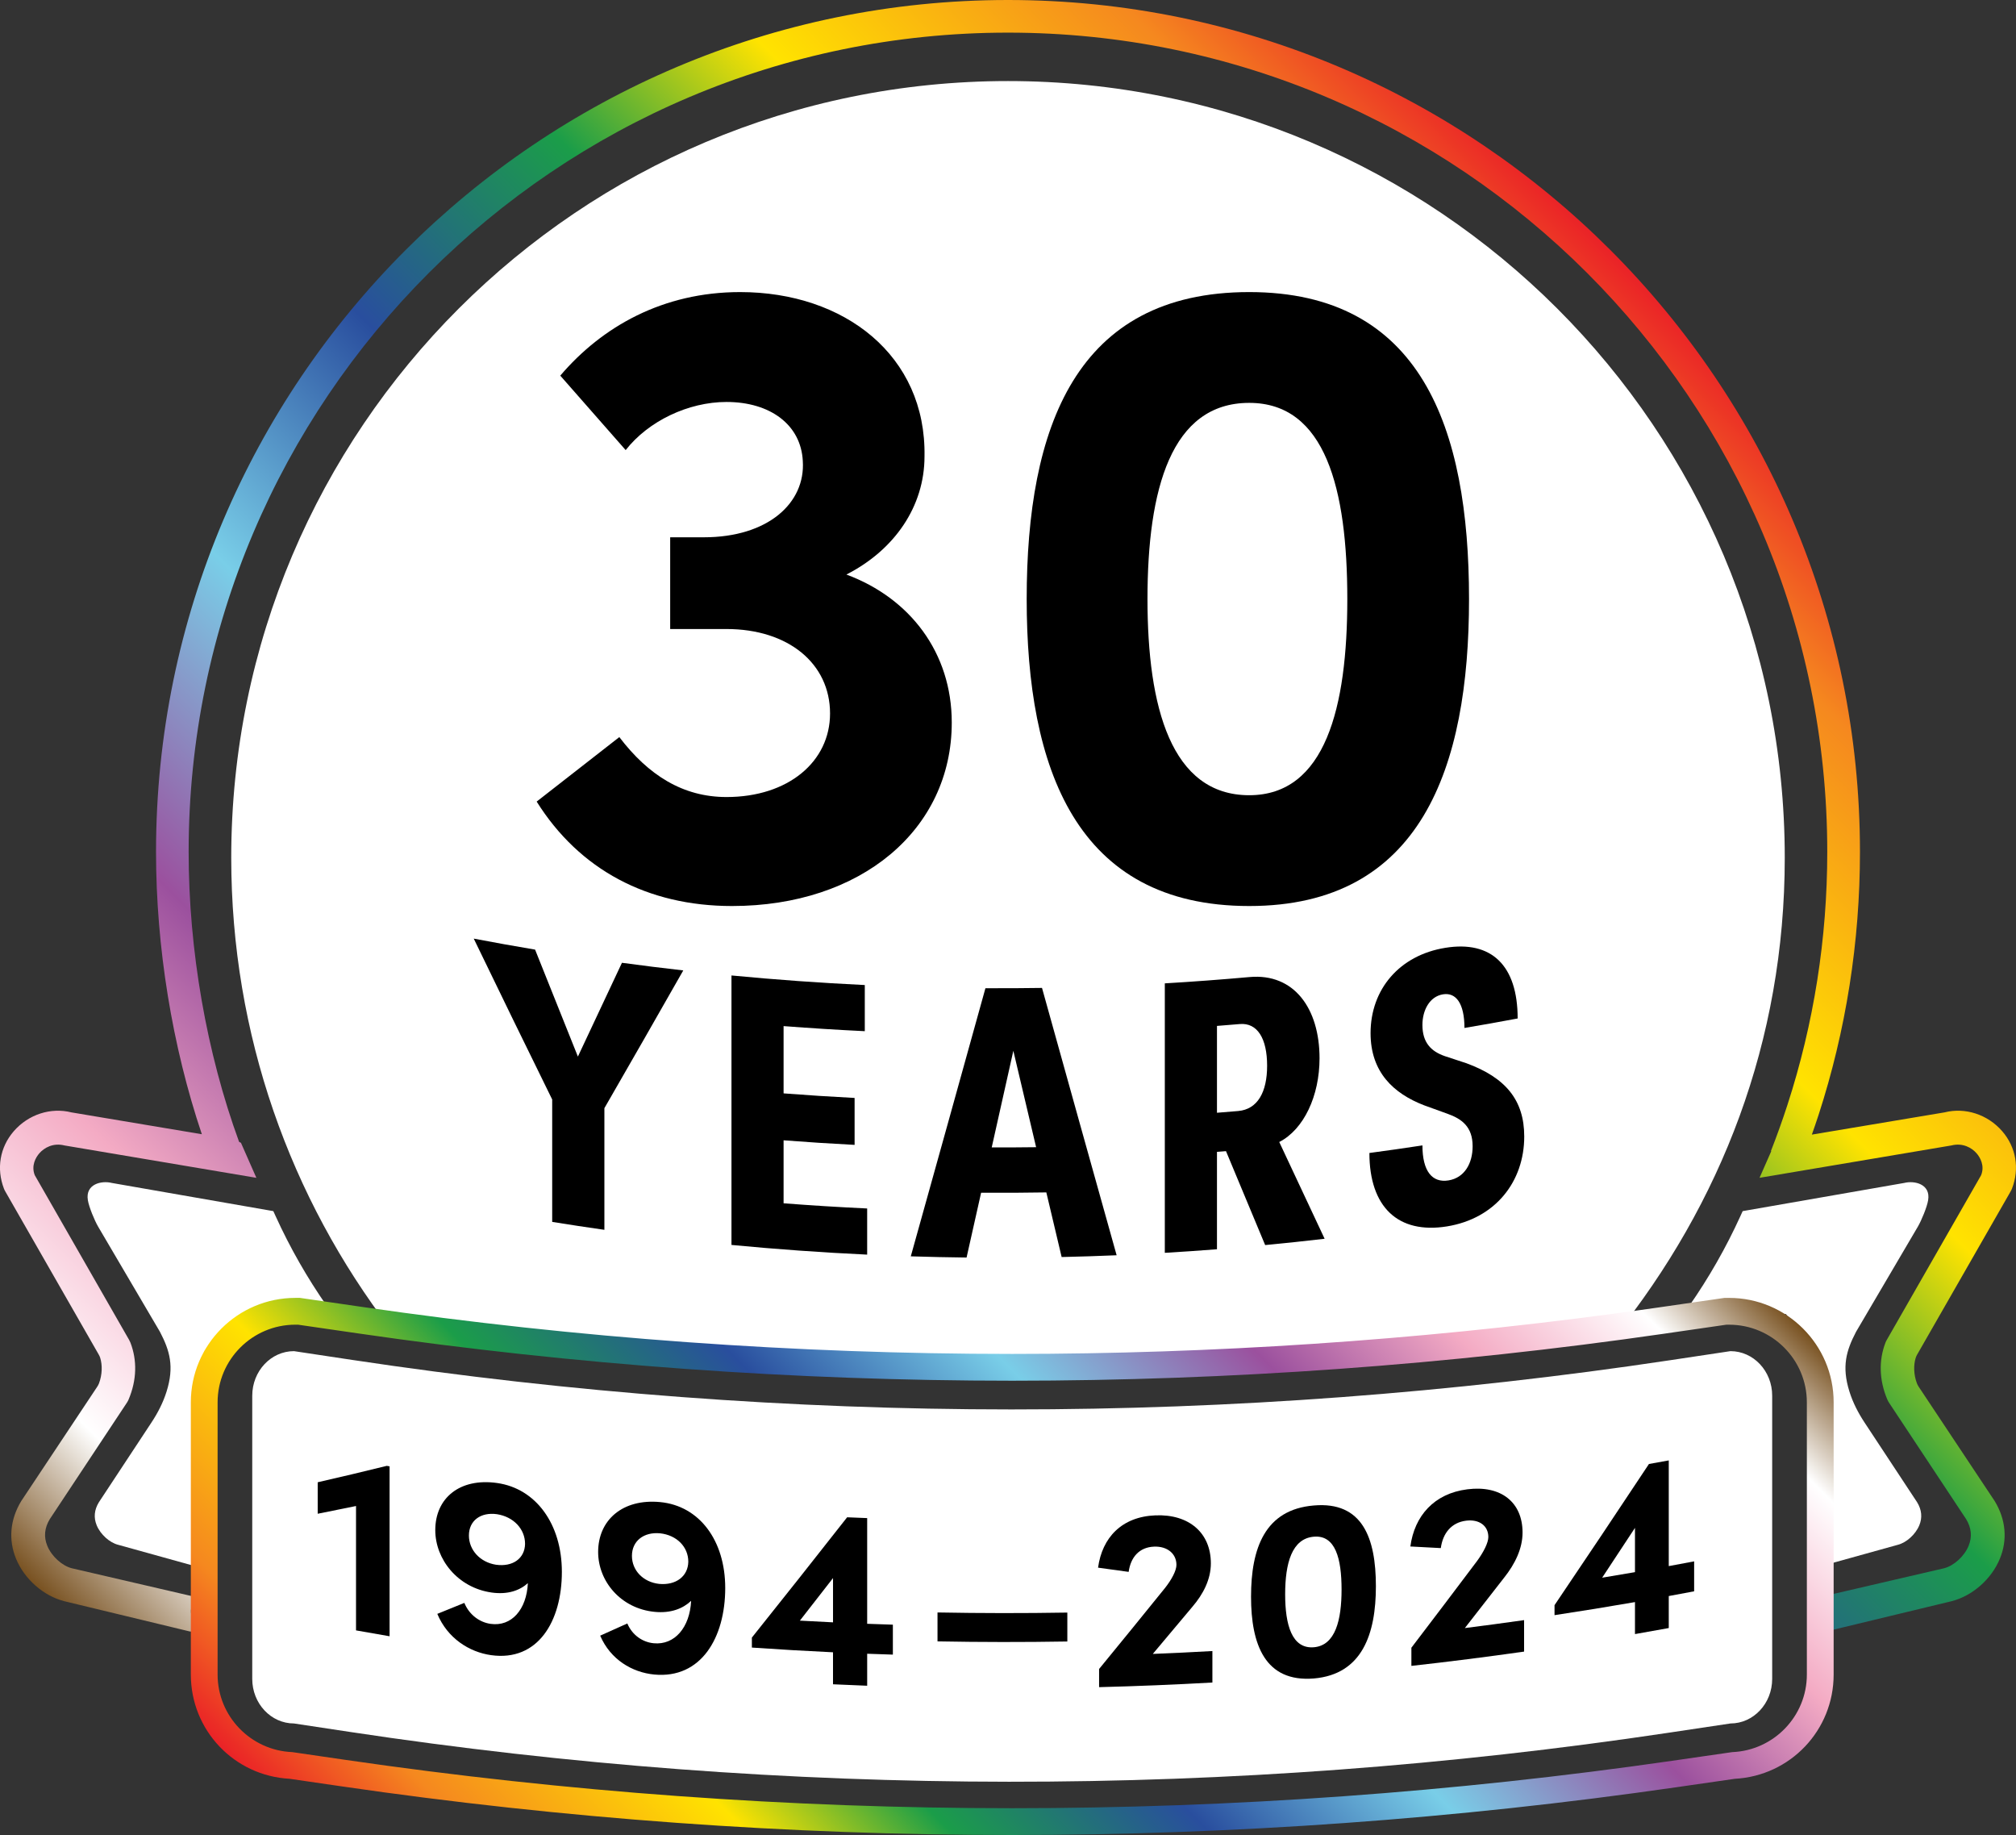 <?xml version="1.0" encoding="utf-8"?>
<!-- Generator: Adobe Illustrator 27.9.0, SVG Export Plug-In . SVG Version: 6.00 Build 0)  -->
<svg version="1.1" id="Layer_1" xmlns="http://www.w3.org/2000/svg" xmlns:xlink="http://www.w3.org/1999/xlink" x="0px" y="0px"
	 viewBox="0 0 200 182" style="enable-background:new 0 0 200 182;" xml:space="preserve">
<rect x="0" y="0" width="200" height="182" fill="#333333" stroke="none"/>
<style type="text/css">
	.st0{fill:#FFFFFF;}
	.st1{fill:url(#SVGID_1_);}
	.st2{fill:url(#SVGID_00000119081017664340764110000012393863558599986613_);}
</style>
<g>
	<g>
		<path class="st0" d="M38.752,131.825l25.214,3.226l29.753,1.707l32.924-0.731l33.508-3.448
			c10.579-13.189,16.908-29.285,16.908-47.506c0-42.544-34.5-77.033-77.059-77.033S22.941,42.528,22.941,85.072
			C22.941,102.654,28.834,118.86,38.752,131.825"/>
		<g>
			<g>
				<g>
					<g>
						<path class="st0" d="M171.672,134.01l-5.978,0.899c-43.363,6.518-87.367,6.509-130.728-0.025l-5.8-0.874
							c-2.287,0-4.141,1.979-4.141,4.421v28.086c0,2.442,1.854,4.421,4.141,4.421l5.568,0.842
							c43.358,6.555,87.364,6.585,130.73,0.088l6.207-0.93c2.287,0,4.141-1.979,4.141-4.421v-28.086
							C175.814,135.99,173.96,134.01,171.672,134.01z"/>
					</g>
				</g>
				<line class="st0" x1="35.389" y1="131.744" x2="32.035" y2="131.157"/>
				<line class="st0" x1="169.128" y1="131.201" x2="165.803" y2="131.822"/>
			</g>
			<path class="st0" d="M177.176,130.331l-10.465,0.438l0.835-1.195c1.974-2.824,3.685-5.823,5.113-8.958l0.225-0.493l16.034-2.797
				c0.972-0.247,2.634,0.083,2.365,1.714c-0.113,0.686-0.665,2.015-1.016,2.616l-6.135,10.435c-0.978,1.877-1.435,3.443-0.66,5.92
				c0.341,1.091,0.867,2.115,1.497,3.069l5.222,7.919c0.459,0.751,0.531,1.523,0.216,2.285c-0.379,0.916-1.284,1.718-2.123,1.931
				l-8.044,2.234l-0.55-21.477L177.176,130.331z"/>
			<linearGradient id="SVGID_1_" gradientUnits="userSpaceOnUse" x1="27.818" y1="181.583" x2="172.182" y2="37.22">
				<stop  offset="0" style="stop-color:#785120"/>
				<stop  offset="0.072" style="stop-color:#FFFFFF"/>
				<stop  offset="0.176" style="stop-color:#F4ABC4"/>
				<stop  offset="0.285" style="stop-color:#9B509E"/>
				<stop  offset="0.416" style="stop-color:#79CEE8"/>
				<stop  offset="0.548" style="stop-color:#294E9E"/>
				<stop  offset="0.677" style="stop-color:#1B9D49"/>
				<stop  offset="0.779" style="stop-color:#FFE300"/>
				<stop  offset="0.917" style="stop-color:#F5881F"/>
				<stop  offset="1" style="stop-color:#EA2227"/>
			</linearGradient>
			<path class="st1" d="M198.637,112.202c-1.451-1.676-3.683-2.39-5.726-1.873l-13.164,2.205c0.226-0.642,0.45-1.286,0.659-1.929
				c2.73-8.408,4.114-17.194,4.114-26.112C184.521,37.904,146.605,0,100,0S15.479,37.904,15.479,84.493
				c0,9.438,1.608,19.282,4.546,28.003l-12.938-2.167c-2.042-0.517-4.275,0.196-5.726,1.873c-1.374,1.589-1.731,3.705-0.971,5.688
				c0.036,0.095,0.083,0.188,0.133,0.276l9.266,16.172c0.06,0.105,0.114,0.212,0.15,0.328c0.227,0.722,0.208,1.674-0.118,2.539
				c-0.046,0.122-0.111,0.238-0.183,0.347l-7.533,11.329c-1.11,1.834-1.282,3.841-0.518,5.707c0.835,2.037,2.722,3.697,4.804,4.227
				l12.431,2.996c0.91,0.176-0.031-1.356,0.145-2.266l0.168,0.502c0.176-0.909,0.932-1.535,0.022-1.711l-12.033-2.792
				c-0.961-0.246-2-1.172-2.434-2.23c-0.362-0.881-0.278-1.771,0.247-2.639l7.65-11.549c0.063-0.095,0.12-0.198,0.165-0.303
				c0.832-1.955,0.858-3.921,0.188-5.658c-0.036-0.092-0.08-0.182-0.129-0.268l-9.361-16.338c-0.378-0.956,0.111-1.778,0.447-2.164
				c0.482-0.56,1.386-1.071,2.499-0.786l19.038,3.211l-1.529-3.474l-0.183-0.09c-3.228-8.821-5.007-19.014-5.007-28.765
				c0-44.804,36.463-81.254,81.281-81.254c44.819,0,81.281,36.451,81.281,81.254c0,8.579-1.331,17.028-3.956,25.112
				c-0.496,1.527-1.046,3.062-1.634,4.561l0.034,0.013l-1.163,2.642l19.038-3.211c1.114-0.285,2.018,0.226,2.499,0.786
				c0.336,0.386,0.825,1.208,0.447,2.164l-9.361,16.338c-0.049,0.086-0.094,0.175-0.129,0.268c-0.67,1.737-0.644,3.703,0.188,5.658
				c0.045,0.105,0.102,0.208,0.165,0.303l7.65,11.549c0.526,0.868,0.609,1.758,0.247,2.639c-0.434,1.058-1.472,1.984-2.434,2.23
				l-12.033,2.792c-0.91,0.176-0.154,0.802,0.022,1.711l0.168-0.502c0.176,0.909-0.765,2.442,0.145,2.266l12.431-2.996
				c2.082-0.53,3.968-2.191,4.804-4.227c0.765-1.866,0.593-3.874-0.518-5.707l-7.533-11.329c-0.072-0.109-0.137-0.224-0.183-0.347
				c-0.326-0.864-0.345-1.817-0.118-2.539c0.036-0.116,0.09-0.223,0.15-0.328l9.267-16.172c0.051-0.088,0.097-0.181,0.133-0.276
				C200.368,115.908,200.011,113.791,198.637,112.202z"/>
			<path class="st0" d="M24.147,131.011l9.142-0.242l-0.835-1.195c-1.974-2.824-3.685-5.823-5.113-8.958l-0.225-0.493l-16.034-2.797
				c-0.972-0.247-2.634,0.083-2.365,1.714c0.113,0.686,0.665,2.015,1.016,2.616l6.135,10.435c0.978,1.877,1.435,3.443,0.66,5.92
				c-0.341,1.091-0.867,2.115-1.497,3.069l-5.222,7.919c-0.459,0.751-0.531,1.523-0.216,2.285c0.379,0.916,1.284,1.718,2.123,1.931
				l8.044,2.234l0.55-21.477L24.147,131.011z"/>
			
				<linearGradient id="SVGID_00000020373159214943033310000017612012924219616644_" gradientUnits="userSpaceOnUse" x1="50.78" y1="202.238" x2="150.059" y2="102.958">
				<stop  offset="0" style="stop-color:#EA2227"/>
				<stop  offset="0.083" style="stop-color:#F5881F"/>
				<stop  offset="0.221" style="stop-color:#FFE300"/>
				<stop  offset="0.323" style="stop-color:#1B9D49"/>
				<stop  offset="0.452" style="stop-color:#294E9E"/>
				<stop  offset="0.584" style="stop-color:#79CEE8"/>
				<stop  offset="0.715" style="stop-color:#9B509E"/>
				<stop  offset="0.824" style="stop-color:#F4ABC4"/>
				<stop  offset="0.928" style="stop-color:#FFFFFF"/>
				<stop  offset="1" style="stop-color:#785120"/>
			</linearGradient>
			<path style="fill:url(#SVGID_00000020373159214943033310000017612012924219616644_);" d="M171.537,131.386
				c4.254,0,7.715,3.454,7.715,7.699v27.002c0,4.142-3.295,7.53-7.406,7.693l-5.974,0.862c-21.618,3.12-43.649,4.701-65.479,4.701
				c-22.029,0-44.257-1.611-66.068-4.787l-5.334-0.777c-4.11-0.164-7.403-3.552-7.403-7.693v-27.002
				c0-4.245,3.461-7.699,7.715-7.699h0.268l0.265,0.039l5.789,0.84c21.389,3.105,43.186,4.679,64.787,4.679
				c21.546,0,43.289-1.566,64.625-4.655l5.967-0.864l0.265-0.038H171.537 M171.537,128.73h-0.268h-0.191l-0.189,0.027l-0.265,0.038
				l-5.967,0.864c-1.531,0.222-3.064,0.435-4.6,0.641c-19.731,2.646-39.772,3.986-59.644,3.986c-21.473,0-43.142-1.565-64.405-4.651
				l-5.789-0.84l-0.265-0.039l-0.19-0.028h-0.192h-0.268c-5.719,0-10.372,4.645-10.372,10.356v27.002
				c0,5.53,4.294,10.044,9.805,10.34l5.206,0.758C55.879,180.38,78.236,182,100.393,182c21.957,0,44.115-1.591,65.859-4.729
				l5.847-0.844c5.513-0.295,9.81-4.809,9.81-10.341v-27.002C181.909,133.375,177.256,128.73,171.537,128.73L171.537,128.73z"/>
		</g>
	</g>
</g>
<g>
	<path d="M94.421,71.666c0,10.629-9.01,18.196-21.806,18.196c-8.381,0-15.139-3.603-19.374-10.359l8.2-6.396
		c2.883,3.784,6.308,5.945,10.632,5.945c6.128,0,10.273-3.513,10.273-8.287c0-4.955-4.146-8.377-10.273-8.377h-5.587V53.29h3.334
		c6.399,0,10.093-3.422,9.823-7.566c-0.18-3.603-3.244-5.856-7.57-5.856c-3.785,0-7.749,1.892-10.002,4.774l-6.488-7.386
		c4.146-4.864,10.182-8.287,17.842-8.287c10.363,0,18.472,6.306,18.292,16.304c0,4.953-2.973,9.278-7.749,11.71
		C90.277,59.326,94.421,64.73,94.421,71.666z"/>
	<path d="M101.854,59.415c0-17.024,4.866-30.446,22.077-30.446c17.03,0,21.806,13.422,21.806,30.446
		c0,16.754-4.776,30.447-21.806,30.447C106.72,89.862,101.854,76.169,101.854,59.415z M133.662,59.415
		c0-10.9-2.162-19.457-9.731-19.457c-7.75,0-10.093,8.557-10.093,19.457c0,10.72,2.343,19.457,10.093,19.457
		C131.5,78.872,133.662,70.135,133.662,59.415z"/>
</g>
<g>
	<path d="M61.701,95.492c2.026,0.275,4.054,0.527,6.084,0.757c-2.612,4.591-5.221,9.146-7.826,13.663c0,4.022,0,8.043,0,12.065
		c-1.728-0.246-3.454-0.508-5.178-0.786c0-4.047,0-8.094,0-12.141c-2.599-5.281-5.194-10.6-7.783-15.956
		c2.026,0.386,4.054,0.75,6.086,1.091c1.414,3.547,2.83,7.084,4.247,10.609C58.786,101.706,60.243,98.605,61.701,95.492z"/>
	<path d="M77.737,119.346c2.761,0.213,5.525,0.384,8.291,0.514c0,1.526,0,3.052,0,4.577c-4.492-0.211-8.98-0.532-13.461-0.961
		c0-8.909,0-17.818,0-26.727c4.402,0.422,8.812,0.739,13.226,0.95c0,1.525,0,3.051,0,4.576c-2.687-0.129-5.373-0.296-8.056-0.503
		c0,2.224,0,4.448,0,6.672c2.347,0.181,4.695,0.332,7.045,0.453c0,1.552,0,3.103,0,4.655c-2.35-0.121-4.698-0.272-7.045-0.453
		C77.737,115.182,77.737,117.264,77.737,119.346z"/>
	<path d="M105.322,124.676c-0.506-2.135-1.013-4.272-1.519-6.41c-2.157,0.036-4.314,0.048-6.471,0.034
		c-0.481,2.143-0.961,4.286-1.442,6.426c-1.845-0.021-3.69-0.061-5.534-0.119c2.468-8.831,4.936-17.695,7.405-26.593
		c1.871,0.009,3.742-0.001,5.613-0.029c2.468,8.871,4.937,17.709,7.403,26.515C108.959,124.577,107.141,124.635,105.322,124.676z
		 M98.385,113.805c1.468,0.004,2.936-0.004,4.404-0.023c-0.753-3.184-1.506-6.37-2.259-9.56
		C99.814,107.419,99.1,110.614,98.385,113.805z"/>
	<path d="M125.512,123.489c-1.295-3.096-2.59-6.201-3.886-9.315c-0.298,0.024-0.597,0.048-0.895,0.071c0,3.22,0,6.439,0,9.659
		c-1.724,0.134-3.449,0.253-5.174,0.355c0-8.909,0-17.818,0-26.727c2.803-0.166,5.604-0.375,8.401-0.625
		c4.429-0.402,6.948,3.123,6.949,8.054c0,3.723-1.551,7.051-3.997,8.306c1.501,3.211,3.002,6.41,4.501,9.597
		C129.447,123.093,127.48,123.302,125.512,123.489z M120.731,101.753c0,2.871,0,5.742,0,8.613c0.7-0.055,1.4-0.112,2.1-0.172
		c1.943-0.168,2.875-1.893,2.875-4.49c0-2.716-0.97-4.288-2.72-4.136C122.234,101.633,121.483,101.695,120.731,101.753z"/>
	<path d="M135.853,114.356c1.755-0.234,3.509-0.485,5.261-0.752c0,2.558,0.967,3.734,2.587,3.472
		c1.584-0.258,2.393-1.681,2.393-3.387c0.001-1.94-1.08-2.722-2.508-3.228c-0.772-0.276-1.545-0.555-2.317-0.838
		c-3.014-1.166-5.3-3.275-5.3-7.153c0-4.35,2.869-7.733,7.423-8.464c4.556-0.739,7.169,1.728,7.169,7.009
		c-1.757,0.331-3.516,0.644-5.278,0.941c0-2.445-0.848-3.541-2.122-3.337c-1.352,0.216-2.048,1.601-2.048,3.037
		c0,1.745,0.85,2.626,2.24,3.1c0.708,0.235,1.415,0.468,2.123,0.698c3.894,1.43,5.737,3.656,5.738,7.268
		c-0.001,4.456-2.843,8.131-7.668,8.916C138.683,122.42,135.853,119.702,135.853,114.356z"/>
</g>
<g>
	<path d="M38.371,145.387c0.093,0.016,0.185,0.032,0.278,0.047c0,5.618,0,11.236,0,16.854c-1.11-0.189-2.22-0.383-3.329-0.582
		c0-4.112,0-8.224,0-12.336c-1.268,0.263-2.536,0.518-3.802,0.767c0-1.04,0-2.081,0-3.121
		C33.799,146.495,36.083,145.952,38.371,145.387z"/>
	<path d="M55.741,155.898c0,4.92-2.386,8.915-7.02,8.264c-2.177-0.307-4.327-1.677-5.337-4.095c0.893-0.359,1.786-0.722,2.68-1.088
		c0.506,1.218,1.544,1.929,2.606,2.08c2.076,0.294,3.572-1.416,3.698-4.039c-0.81,0.731-2.002,1.157-3.597,0.931
		c-3.366-0.477-5.589-3.299-5.589-6.19c0-3.175,2.424-5.193,6.121-4.674C53.178,147.627,55.74,151.175,55.741,155.898z
		 M52.089,153.125c0-1.473-1.14-2.687-2.786-2.943c-1.621-0.227-2.784,0.64-2.784,2.112c0,1.446,1.112,2.653,2.682,2.9
		C50.872,155.428,52.064,154.568,52.089,153.125z"/>
	<path d="M71.947,157.504c0,4.92-2.392,9.022-7.044,8.58c-2.186-0.209-4.344-1.483-5.36-3.855c0.897-0.4,1.794-0.803,2.692-1.209
		c0.507,1.195,1.549,1.86,2.617,1.962c2.085,0.201,3.586-1.577,3.712-4.206c-0.813,0.768-2.009,1.247-3.611,1.093
		c-3.381-0.325-5.612-3.047-5.613-5.939c0-3.175,2.436-5.302,6.147-4.95C69.377,149.348,71.948,152.781,71.947,157.504z
		 M68.284,154.895c0-1.473-1.144-2.636-2.797-2.817c-1.627-0.154-2.795,0.765-2.795,2.237c0,1.446,1.118,2.603,2.693,2.779
		C67.064,157.254,68.259,156.339,68.284,154.895z"/>
	<path d="M88.578,161.139c0,0.99,0,1.98,0,2.97c-0.85-0.026-1.699-0.055-2.549-0.087c0,1.058,0,2.115,0,3.173
		c-1.13-0.043-2.26-0.091-3.389-0.144c0-1.058,0-2.115,0-3.173c-2.684-0.126-5.368-0.283-8.049-0.468c0-0.33,0-0.66,0-0.991
		c3.148-3.936,6.298-7.913,9.45-11.931c0.663,0.029,1.326,0.056,1.988,0.081c0,3.494,0,6.989,0,10.483
		C86.879,161.083,87.729,161.112,88.578,161.139z M79.353,160.738c1.095,0.062,2.192,0.118,3.288,0.17c0-1.464,0-2.927,0-4.391
		C81.544,157.928,80.449,159.335,79.353,160.738z"/>
	<path d="M93.007,162.796c0-0.956,0-1.912,0-2.868c4.293,0.08,8.586,0.084,12.879,0.012c0,0.956,0,1.912,0,2.868
		C101.593,162.88,97.299,162.876,93.007,162.796z"/>
	<path d="M114.366,164.04c1.971-0.079,3.941-0.174,5.911-0.285c0,1.041,0,2.082,0,3.122c-3.745,0.211-7.492,0.364-11.24,0.459
		c0-0.601,0-1.202,0-1.802c2.176-2.652,4.351-5.324,6.526-8.016c0.688-0.868,1.147-1.752,1.147-2.311
		c0-1.117-0.917-1.86-2.217-1.808c-1.478,0.059-2.32,1.05-2.523,2.504c-1.012-0.135-2.023-0.275-3.035-0.419
		c0.407-2.982,2.347-5.053,5.685-5.187c3.339-0.137,5.505,1.737,5.505,4.759c0,1.599-0.764,3.064-1.834,4.311
		C116.982,160.933,115.674,162.49,114.366,164.04z"/>
	<path d="M124.111,158.366c0-4.804,1.375-8.65,6.235-9.049c4.807-0.414,6.151,3.204,6.152,8.008c0,4.715-1.345,8.736-6.152,9.15
		C125.487,166.874,124.111,163.081,124.111,158.366z M133.092,157.654c0-3.072-0.609-5.422-2.746-5.241
		c-2.188,0.182-2.85,2.638-2.85,5.711c-0.001,3.02,0.662,5.437,2.85,5.255C132.483,163.197,133.092,160.674,133.092,157.654z"/>
	<path d="M145.322,161.476c1.961-0.247,3.919-0.51,5.877-0.788c0,1.041,0,2.082,0,3.122c-3.721,0.53-7.448,1.002-11.18,1.417
		c0-0.601,0-1.202,0-1.802c2.166-2.838,4.331-5.695,6.494-8.572c0.684-0.926,1.14-1.85,1.14-2.409c0-1.117-0.911-1.782-2.205-1.619
		c-1.47,0.185-2.308,1.248-2.511,2.719c-1.006-0.049-2.013-0.102-3.02-0.16c0.406-3.017,2.337-5.253,5.657-5.671
		c3.321-0.421,5.472,1.268,5.473,4.29c0,1.599-0.759,3.13-1.823,4.468C147.924,158.146,146.624,159.815,145.322,161.476z"/>
	<path d="M168.069,154.859c0,0.99,0,1.98,0,2.97c-0.838,0.16-1.678,0.317-2.517,0.471c0,1.058,0,2.115,0,3.173
		c-1.117,0.205-2.234,0.404-3.352,0.599c0-1.058,0-2.115,0-3.173c-2.657,0.462-5.317,0.894-7.981,1.296c0-0.33,0-0.66,0-0.991
		c3.127-4.626,6.25-9.294,9.367-14.002c0.655-0.117,1.311-0.235,1.966-0.355c0,3.494,0,6.989,0,10.483
		C166.391,155.176,167.23,155.019,168.069,154.859z M158.944,156.48c1.086-0.179,2.171-0.362,3.256-0.551c0-1.464,0-2.927,0-4.391
		C161.115,153.19,160.03,154.837,158.944,156.48z"/>
</g>
</svg>
